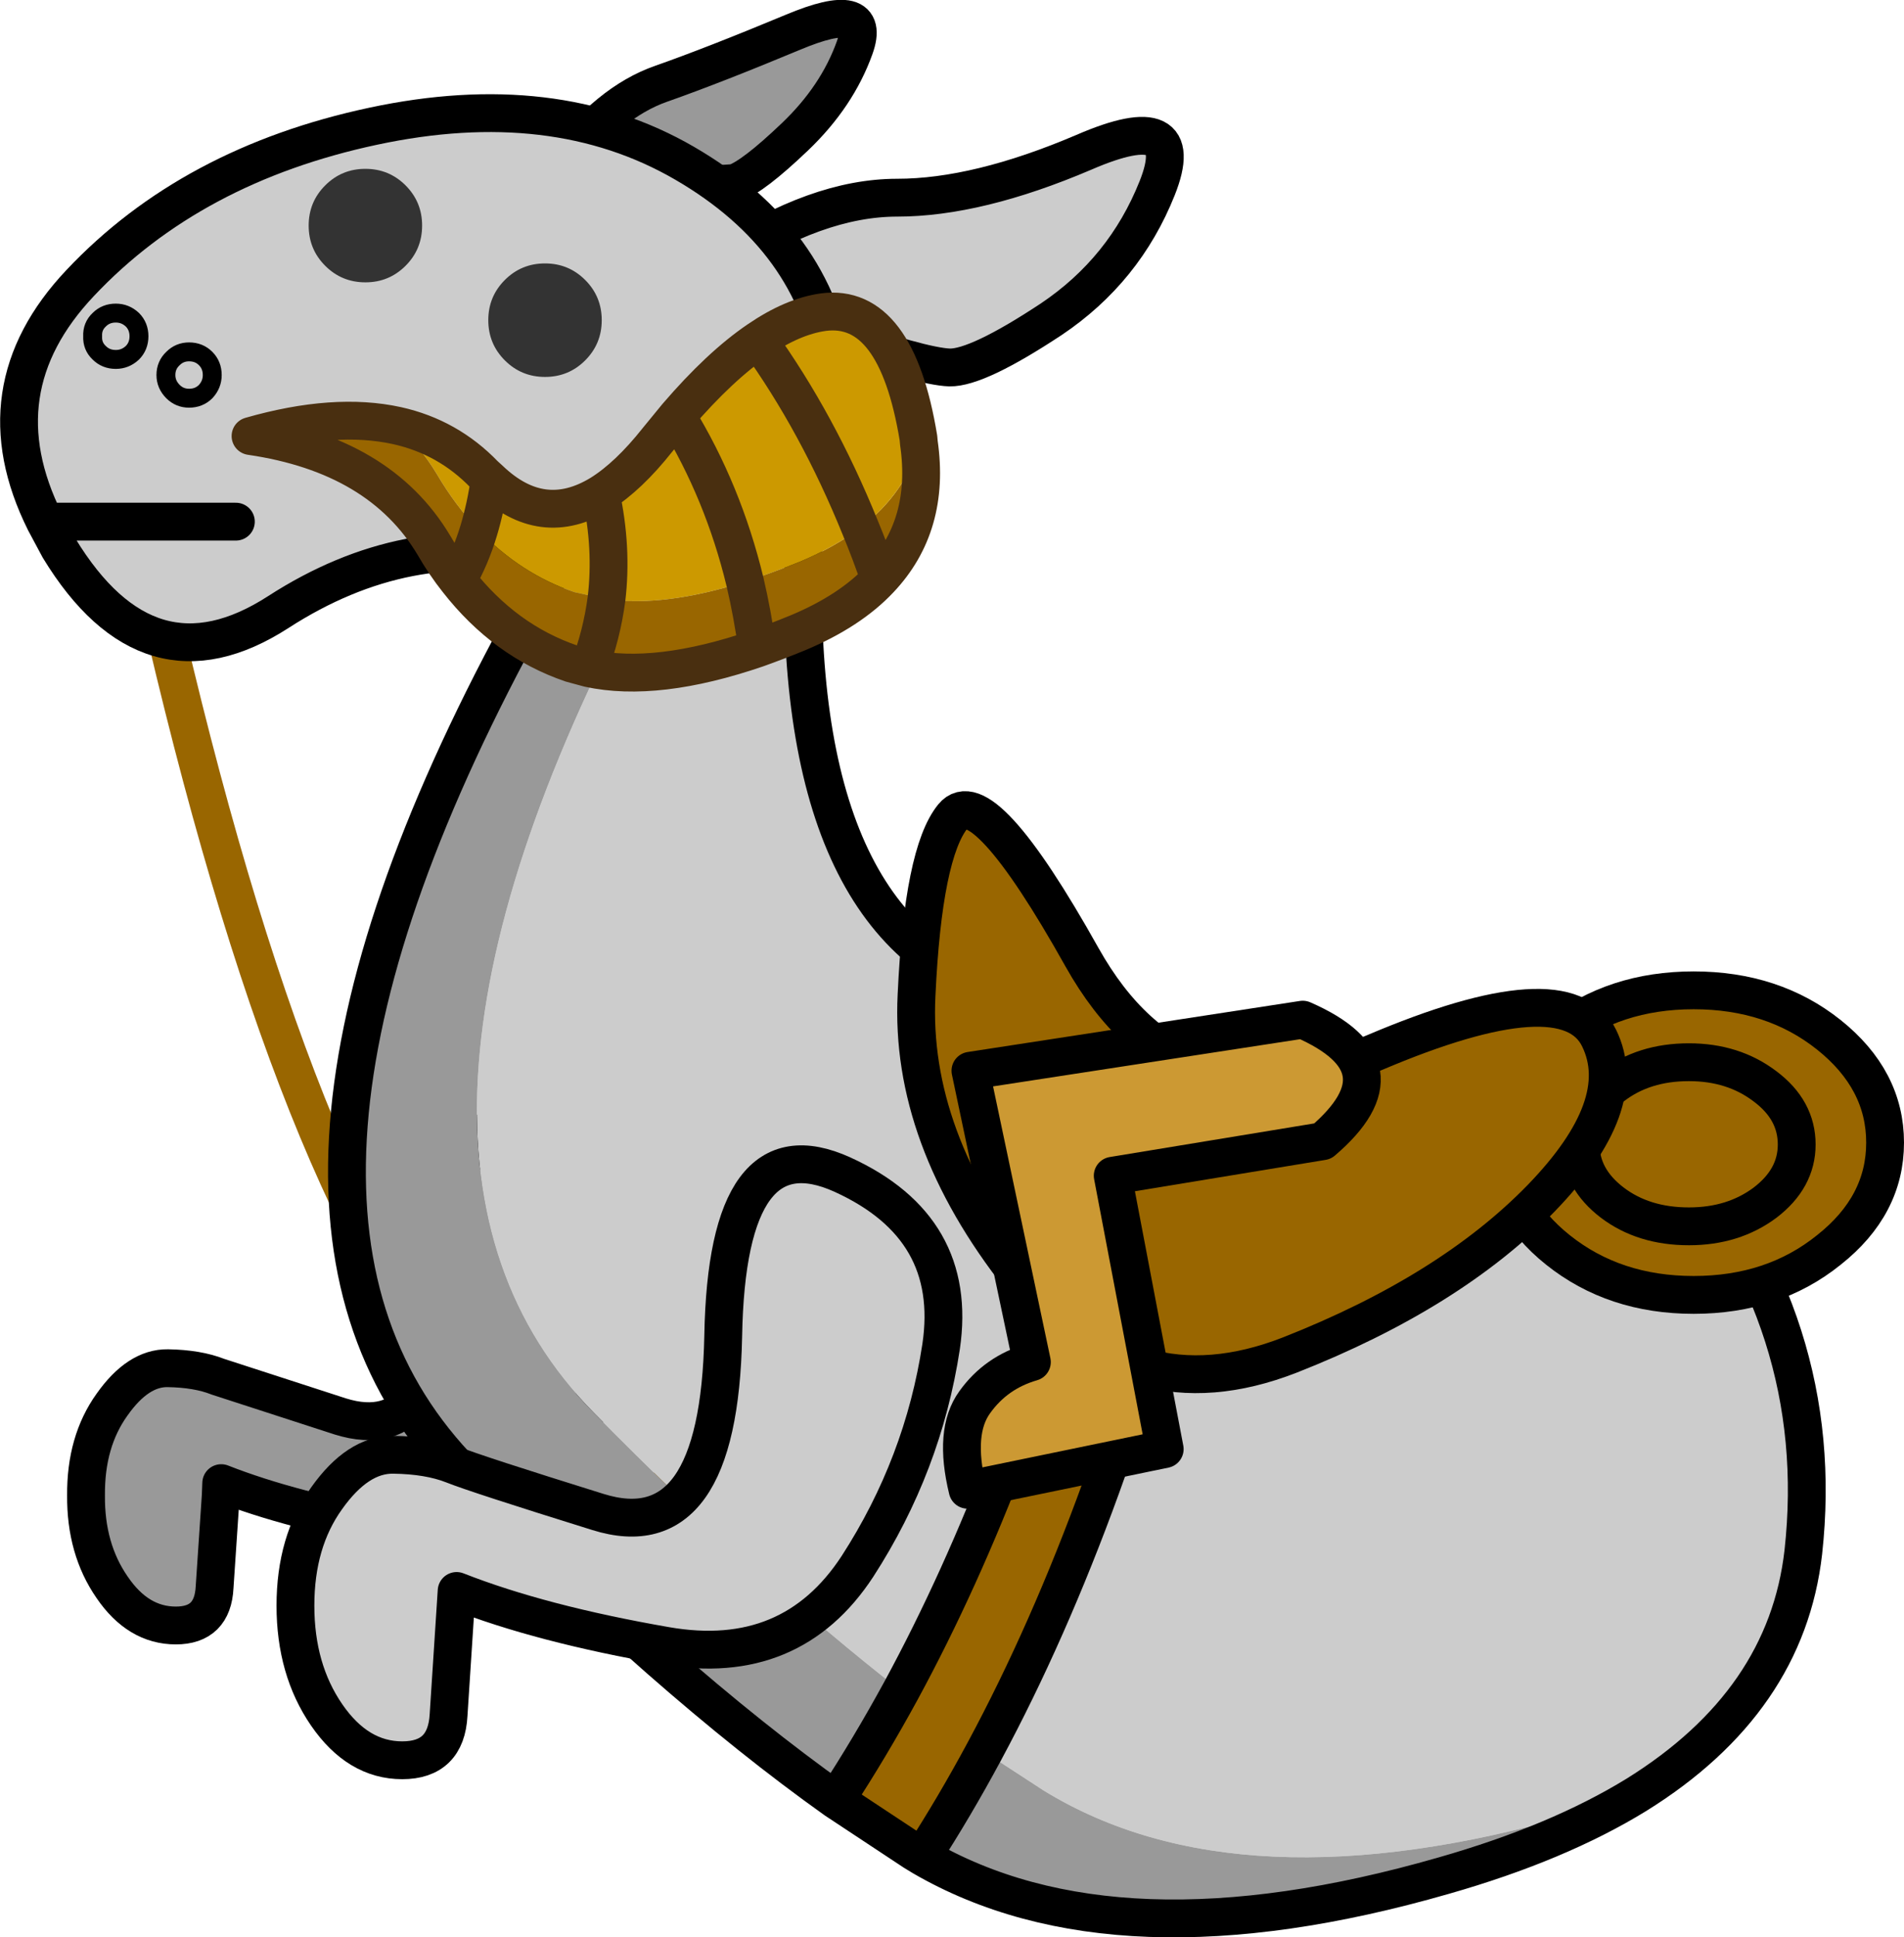<?xml version="1.0" encoding="UTF-8" standalone="no"?>
<svg xmlns:xlink="http://www.w3.org/1999/xlink" height="204.8px" width="201.4px" xmlns="http://www.w3.org/2000/svg">
  <g transform="matrix(1.0, 0.0, 0.0, 1.0, 154.7, 108.85)">
    <path d="M-96.85 10.9 Q-86.55 15.6 -88.1 26.15 -89.7 36.7 -95.6 45.75 -101.5 54.8 -112.6 52.85 -123.8 50.9 -131.3 47.95 L-131.35 49.25 -132.0 58.95 Q-132.2 63.0 -136.1 63.0 -140.1 63.0 -142.85 58.95 -145.65 54.9 -145.6 49.25 -145.65 43.55 -142.85 39.65 -140.1 35.75 -136.95 35.8 -133.8 35.85 -131.65 36.7 L-118.7 40.9 Q-107.95 44.25 -107.55 25.25 -107.2 6.2 -96.85 10.9" fill="#999999" fill-rule="evenodd" stroke="none"/>
    <path d="M-96.85 10.9 Q-86.55 15.6 -88.1 26.15 -89.7 36.7 -95.6 45.75 -101.5 54.8 -112.6 52.85 -123.8 50.9 -131.3 47.95 L-131.35 49.25 -132.0 58.95 Q-132.2 63.0 -136.1 63.0 -140.1 63.0 -142.85 58.95 -145.65 54.9 -145.6 49.25 -145.65 43.55 -142.85 39.65 -140.1 35.75 -136.95 35.8 -133.8 35.85 -131.65 36.7 L-118.7 40.9 Q-107.95 44.25 -107.55 25.25 -107.2 6.2 -96.85 10.9 Z" fill="none" stroke="#000000" stroke-linecap="round" stroke-linejoin="round" stroke-width="4.0"/>
    <path d="M-139.05 -50.1 Q-109.7 83.0 -62.3 37.05" fill="none" stroke="#996600" stroke-linecap="round" stroke-linejoin="round" stroke-width="4.0"/>
    <path d="M-72.55 -70.65 Q-69.5 -65.7 -69.75 -49.3 -70.5 -8.55 -46.4 -3.25 L-46.4 14.8 -38.55 14.8 Q-46.8 46.7 -59.4 69.9 -74.35 58.3 -91.9 40.5 -118.85 13.2 -87.0 -46.85 -78.65 -62.55 -72.55 -70.65 M-28.25 14.8 L3.95 14.8 3.95 -0.4 Q15.05 3.5 22.2 11.85 38.7 31.2 36.05 55.25 34.25 71.05 18.4 80.9 L11.75 83.0 Q-23.6 93.15 -44.3 80.45 L-50.6 76.35 Q-37.0 51.1 -28.25 14.8" fill="#cccccc" fill-rule="evenodd" stroke="none"/>
    <path d="M18.4 80.9 Q10.1 86.0 -2.0 89.45 -36.6 99.4 -57.15 87.45 -53.75 82.2 -50.6 76.35 L-44.3 80.45 Q-23.6 93.15 11.75 83.0 L18.4 80.9 M-66.3 81.45 Q-83.95 68.9 -105.65 46.95 -132.6 19.65 -100.75 -40.4 -79.1 -81.2 -72.55 -70.65 -78.65 -62.55 -87.0 -46.85 -118.85 13.2 -91.9 40.5 -74.35 58.3 -59.4 69.9 -62.7 75.95 -66.3 81.45" fill="#999999" fill-rule="evenodd" stroke="none"/>
    <path d="M-38.55 14.8 L-28.25 14.8 Q-37.0 51.1 -50.6 76.35 -53.75 82.2 -57.15 87.45 L-58.05 86.9 -66.3 81.45 Q-62.7 75.95 -59.4 69.9 -46.8 46.7 -38.55 14.8" fill="#996600" fill-rule="evenodd" stroke="none"/>
    <path d="M-72.55 -70.65 Q-69.5 -65.7 -69.75 -49.3 -70.5 -8.55 -46.4 -3.25 M3.95 -0.4 Q15.05 3.5 22.2 11.85 38.7 31.2 36.05 55.25 34.25 71.05 18.4 80.9 10.1 86.0 -2.0 89.45 -36.6 99.4 -57.15 87.45 L-58.05 86.9 -66.3 81.45 Q-83.95 68.9 -105.65 46.95 -132.6 19.65 -100.75 -40.4 -79.1 -81.2 -72.55 -70.65 M-59.4 69.9 Q-46.8 46.7 -38.55 14.8 M-50.6 76.35 Q-53.75 82.2 -57.15 87.45 M-50.6 76.35 Q-37.0 51.1 -28.25 14.8 M-66.3 81.45 Q-62.7 75.95 -59.4 69.9" fill="none" stroke="#000000" stroke-linecap="round" stroke-linejoin="round" stroke-width="4.0"/>
    <path d="M-65.55 15.35 Q-53.3 20.95 -55.15 33.5 -57.05 46.0 -64.0 56.75 -71.0 67.45 -84.25 65.15 -97.5 62.85 -106.4 59.35 L-106.5 60.9 -107.25 72.45 Q-107.5 77.25 -112.15 77.25 -116.85 77.25 -120.15 72.45 -123.45 67.65 -123.45 60.9 -123.45 54.15 -120.15 49.55 -116.85 44.9 -113.1 44.95 -109.35 45.0 -106.8 46.0 -104.3 47.0 -91.45 51.0 -78.65 55.0 -78.2 32.4 -77.8 9.75 -65.55 15.35" fill="#cccccc" fill-rule="evenodd" stroke="none"/>
    <path d="M-65.55 15.35 Q-53.3 20.95 -55.15 33.5 -57.05 46.0 -64.0 56.75 -71.0 67.45 -84.25 65.15 -97.5 62.85 -106.4 59.35 L-106.5 60.9 -107.25 72.45 Q-107.5 77.25 -112.15 77.25 -116.85 77.25 -120.15 72.45 -123.45 67.65 -123.45 60.9 -123.45 54.15 -120.15 49.55 -116.85 44.9 -113.1 44.95 -109.35 45.0 -106.8 46.0 -104.3 47.0 -91.45 51.0 -78.65 55.0 -78.2 32.4 -77.8 9.75 -65.55 15.35 Z" fill="none" stroke="#000000" stroke-linecap="round" stroke-linejoin="round" stroke-width="4.0"/>
    <path d="M-32.3 -88.95 Q-35.75 -80.3 -43.5 -75.1 -51.3 -69.95 -54.25 -70.0 -57.2 -70.1 -67.25 -73.6 -77.35 -77.1 -82.85 -75.85 -88.35 -74.65 -78.3 -81.3 -68.3 -87.95 -59.8 -87.95 -51.3 -87.95 -40.05 -92.75 -28.85 -97.6 -32.3 -88.95" fill="#cccccc" fill-rule="evenodd" stroke="none"/>
    <path d="M-64.3 -103.8 Q-66.15 -98.65 -70.6 -94.4 -75.05 -90.15 -77.0 -89.5 L-86.35 -88.9 Q-93.75 -88.85 -97.05 -86.8 -100.4 -84.75 -95.35 -91.35 -90.35 -98.05 -84.75 -100.0 -79.2 -101.95 -70.8 -105.45 -62.45 -108.95 -64.3 -103.8" fill="#999999" fill-rule="evenodd" stroke="none"/>
    <path d="M-64.3 -103.8 Q-66.15 -98.65 -70.6 -94.4 -75.05 -90.15 -77.0 -89.5 L-86.35 -88.9 Q-93.75 -88.85 -97.05 -86.8 -100.4 -84.75 -95.35 -91.35 -90.35 -98.05 -84.75 -100.0 -79.2 -101.95 -70.8 -105.45 -62.45 -108.95 -64.3 -103.8 M-32.3 -88.95 Q-35.75 -80.3 -43.5 -75.1 -51.3 -69.95 -54.25 -70.0 -57.2 -70.1 -67.25 -73.6 -77.35 -77.1 -82.85 -75.85 -88.35 -74.65 -78.3 -81.3 -68.3 -87.95 -59.8 -87.95 -51.3 -87.95 -40.05 -92.75 -28.85 -97.6 -32.3 -88.95" fill="none" stroke="#000000" stroke-linecap="round" stroke-linejoin="round" stroke-width="4.0"/>
    <path d="M-82.3 -91.6 Q-68.5 -83.6 -66.4 -69.65 -64.35 -55.75 -73.55 -51.0 -82.75 -46.3 -97.15 -49.6 -111.6 -52.95 -125.25 -44.15 -138.95 -35.3 -148.45 -50.9 L-149.95 -53.7 Q-156.9 -67.65 -146.2 -78.95 -134.45 -91.4 -115.25 -95.5 -96.1 -99.6 -82.3 -91.6 M-129.75 -53.7 L-149.95 -53.7 -129.75 -53.7" fill="#cccccc" fill-rule="evenodd" stroke="none"/>
    <path d="M-82.3 -91.6 Q-68.5 -83.6 -66.4 -69.65 -64.35 -55.75 -73.55 -51.0 -82.75 -46.3 -97.15 -49.6 -111.6 -52.95 -125.25 -44.15 -138.95 -35.3 -148.45 -50.9 L-149.95 -53.7 Q-156.9 -67.65 -146.2 -78.95 -134.45 -91.4 -115.25 -95.5 -96.1 -99.6 -82.3 -91.6 M-149.95 -53.7 L-129.75 -53.7" fill="none" stroke="#000000" stroke-linecap="round" stroke-linejoin="round" stroke-width="4.0"/>
    <path d="M-57.5 -62.0 Q-56.25 -53.3 -61.65 -47.6 -64.8 -44.25 -70.3 -41.95 -72.5 -41.05 -74.6 -40.3 -85.25 -36.65 -92.4 -38.2 L-94.25 -38.7 Q-101.3 -41.1 -106.3 -47.5 -107.65 -49.2 -108.8 -51.2 -114.5 -60.75 -128.2 -62.75 -119.3 -65.3 -112.7 -63.85 -110.25 -61.65 -108.5 -58.75 -106.5 -55.35 -104.05 -52.8 -99.65 -48.2 -93.95 -46.25 L-90.55 -45.5 Q-91.05 -41.75 -92.4 -38.2 -91.05 -41.75 -90.55 -45.5 -84.4 -44.65 -75.9 -47.35 -73.1 -48.25 -70.0 -49.5 -66.35 -51.05 -63.7 -53.05 -58.85 -56.75 -57.5 -62.0 M-104.05 -52.8 Q-104.9 -49.95 -106.3 -47.5 -104.9 -49.95 -104.05 -52.8 M-61.65 -47.6 Q-62.6 -50.4 -63.7 -53.05 -62.6 -50.4 -61.65 -47.6 M-74.6 -40.3 Q-75.1 -43.95 -75.9 -47.35 -75.1 -43.95 -74.6 -40.3" fill="#996600" fill-rule="evenodd" stroke="none"/>
    <path d="M-112.7 -63.85 Q-107.3 -62.65 -103.45 -58.65 L-102.9 -58.15 Q-97.35 -52.85 -91.15 -56.65 -88.2 -58.5 -85.15 -62.35 L-83.1 -64.85 Q-78.55 -70.15 -74.5 -72.9 -70.85 -75.4 -67.6 -75.85 -59.9 -76.85 -57.55 -62.55 L-57.5 -62.0 Q-58.85 -56.75 -63.7 -53.05 -66.35 -51.05 -70.0 -49.5 -73.1 -48.25 -75.9 -47.35 -78.2 -56.85 -83.1 -64.85 -78.2 -56.85 -75.9 -47.35 -84.4 -44.65 -90.55 -45.5 L-93.95 -46.25 Q-99.65 -48.2 -104.05 -52.8 -106.5 -55.35 -108.5 -58.75 -110.25 -61.65 -112.7 -63.85 M-102.9 -58.15 Q-103.3 -55.3 -104.05 -52.8 -103.3 -55.3 -102.9 -58.15 M-91.15 -56.65 Q-89.9 -50.9 -90.55 -45.5 -89.9 -50.9 -91.15 -56.65 M-63.7 -53.05 Q-68.2 -64.15 -74.5 -72.9 -68.2 -64.15 -63.7 -53.05" fill="#cc9900" fill-rule="evenodd" stroke="none"/>
    <path d="M-92.8 -79.25 Q-91.05 -77.5 -91.05 -75.0 -91.05 -72.5 -92.8 -70.75 -94.55 -69.0 -97.05 -69.0 -99.55 -69.0 -101.3 -70.75 -103.05 -72.5 -103.05 -75.0 -103.05 -77.5 -101.3 -79.25 -99.55 -81.0 -97.05 -81.0 -94.55 -81.0 -92.8 -79.25 M-111.8 -80.75 Q-113.55 -79.0 -116.05 -79.0 -118.55 -79.0 -120.3 -80.75 -122.05 -82.5 -122.05 -85.0 -122.05 -87.5 -120.3 -89.25 -118.55 -91.0 -116.05 -91.0 -113.55 -91.0 -111.8 -89.25 -110.05 -87.5 -110.05 -85.0 -110.05 -82.5 -111.8 -80.75" fill="#333333" fill-rule="evenodd" stroke="none"/>
    <path d="M-112.7 -63.85 Q-107.3 -62.65 -103.45 -58.65 L-102.9 -58.15 Q-97.35 -52.85 -91.15 -56.65 -88.2 -58.5 -85.15 -62.35 L-83.1 -64.85 Q-78.55 -70.15 -74.5 -72.9 -70.85 -75.4 -67.6 -75.85 -59.9 -76.85 -57.55 -62.55 L-57.5 -62.0 Q-56.25 -53.3 -61.65 -47.6 -64.8 -44.25 -70.3 -41.95 -72.5 -41.05 -74.6 -40.3 -85.25 -36.65 -92.4 -38.2 L-94.25 -38.7 Q-101.3 -41.1 -106.3 -47.5 -107.65 -49.2 -108.8 -51.2 -114.5 -60.75 -128.2 -62.75 -119.3 -65.3 -112.7 -63.85 M-104.05 -52.8 Q-103.3 -55.3 -102.9 -58.15 M-90.55 -45.5 Q-91.05 -41.75 -92.4 -38.2 M-90.55 -45.5 Q-89.9 -50.9 -91.15 -56.65 M-106.3 -47.5 Q-104.9 -49.95 -104.05 -52.8 M-74.5 -72.9 Q-68.2 -64.15 -63.7 -53.05 -62.6 -50.4 -61.65 -47.6 M-75.9 -47.35 Q-75.1 -43.95 -74.6 -40.3 M-83.1 -64.85 Q-78.2 -56.85 -75.9 -47.35" fill="none" stroke="#492f10" stroke-linecap="round" stroke-linejoin="round" stroke-width="4.0"/>
    <path d="M-142.45 -75.75 Q-141.45 -75.75 -140.7 -75.05 -140.0 -74.35 -140.0 -73.3 -140.0 -72.25 -140.7 -71.55 -141.45 -70.85 -142.45 -70.85 -143.5 -70.85 -144.2 -71.55 -144.95 -72.25 -144.9 -73.3 -144.95 -74.35 -144.2 -75.05 -143.5 -75.75 -142.45 -75.75 M-132.95 -70.95 Q-132.25 -70.25 -132.25 -69.2 -132.25 -68.2 -132.95 -67.45 -133.65 -66.75 -134.7 -66.75 -135.7 -66.75 -136.4 -67.45 -137.15 -68.2 -137.15 -69.2 -137.15 -70.25 -136.4 -70.95 -135.7 -71.65 -134.7 -71.65 -133.65 -71.65 -132.95 -70.95" fill="none" stroke="#000000" stroke-linecap="round" stroke-linejoin="round" stroke-width="2.0"/>
    <path d="M32.0 18.3 Q35.35 15.75 35.35 12.15 35.35 8.5 32.0 6.0 28.65 3.45 23.95 3.45 19.15 3.45 15.85 6.0 12.5 8.5 12.5 12.15 12.5 15.75 15.85 18.3 19.15 20.8 23.95 20.8 28.65 20.8 32.0 18.3 28.65 20.8 23.95 20.8 19.15 20.8 15.85 18.3 12.5 15.75 12.5 12.15 12.5 8.5 15.85 6.0 19.15 3.45 23.95 3.45 28.65 3.45 32.0 6.0 35.35 8.5 35.35 12.15 35.35 15.75 32.0 18.3 M10.1 0.55 Q16.05 -4.15 24.45 -4.15 32.85 -4.15 38.75 0.55 44.7 5.3 44.7 11.95 44.7 18.6 38.75 23.3 32.85 28.05 24.45 28.05 16.05 28.05 10.1 23.3 4.2 18.6 4.2 11.95 4.2 5.3 10.1 0.55" fill="#996600" fill-rule="evenodd" stroke="none"/>
    <path d="M32.0 18.3 Q28.65 20.8 23.95 20.8 19.15 20.8 15.85 18.3 12.5 15.75 12.5 12.15 12.5 8.5 15.85 6.0 19.15 3.45 23.95 3.45 28.65 3.45 32.0 6.0 35.35 8.5 35.35 12.15 35.35 15.75 32.0 18.3 M10.1 0.55 Q16.05 -4.15 24.45 -4.15 32.85 -4.15 38.75 0.55 44.7 5.3 44.7 11.95 44.7 18.6 38.75 23.3 32.85 28.05 24.45 28.05 16.05 28.05 10.1 23.3 4.2 18.6 4.2 11.95 4.2 5.3 10.1 0.55" fill="none" stroke="#000000" stroke-linecap="round" stroke-linejoin="round" stroke-width="4.0"/>
    <path d="M-57.75 -3.65 Q-57.05 -18.7 -53.9 -22.55 -50.75 -26.4 -40.25 -7.65 -29.75 11.05 -9.35 2.45 11.0 -6.2 14.45 0.9 17.9 7.95 8.3 17.85 -1.35 27.75 -18.25 34.4 -35.15 41.0 -46.8 26.2 -58.5 11.35 -57.75 -3.65" fill="#996600" fill-rule="evenodd" stroke="none"/>
    <path d="M-57.75 -3.65 Q-58.5 11.35 -46.8 26.2 -35.15 41.0 -18.25 34.4 -1.35 27.75 8.3 17.85 17.9 7.95 14.45 0.9 11.0 -6.2 -9.35 2.45 -29.75 11.05 -40.25 -7.65 -50.75 -26.4 -53.9 -22.55 -57.05 -18.7 -57.75 -3.65 Z" fill="none" stroke="#000000" stroke-linecap="round" stroke-linejoin="round" stroke-width="4.0"/>
    <path d="M-37.0 15.45 L-31.5 44.35 -52.35 48.65 Q-53.85 42.5 -51.6 39.4 -49.35 36.25 -45.55 35.15 L-52.05 4.35 -16.9 -1.05 Q-5.55 3.9 -14.8 11.8 L-37.0 15.45" fill="#cc9933" fill-rule="evenodd" stroke="none"/>
    <path d="M-37.0 15.45 L-14.8 11.8 Q-5.55 3.9 -16.9 -1.05 L-52.05 4.35 -45.55 35.15 Q-49.35 36.25 -51.6 39.4 -53.85 42.5 -52.35 48.65 L-31.5 44.35 -37.0 15.45 Z" fill="none" stroke="#000000" stroke-linecap="round" stroke-linejoin="round" stroke-width="4.0"/>
  </g>
</svg>
